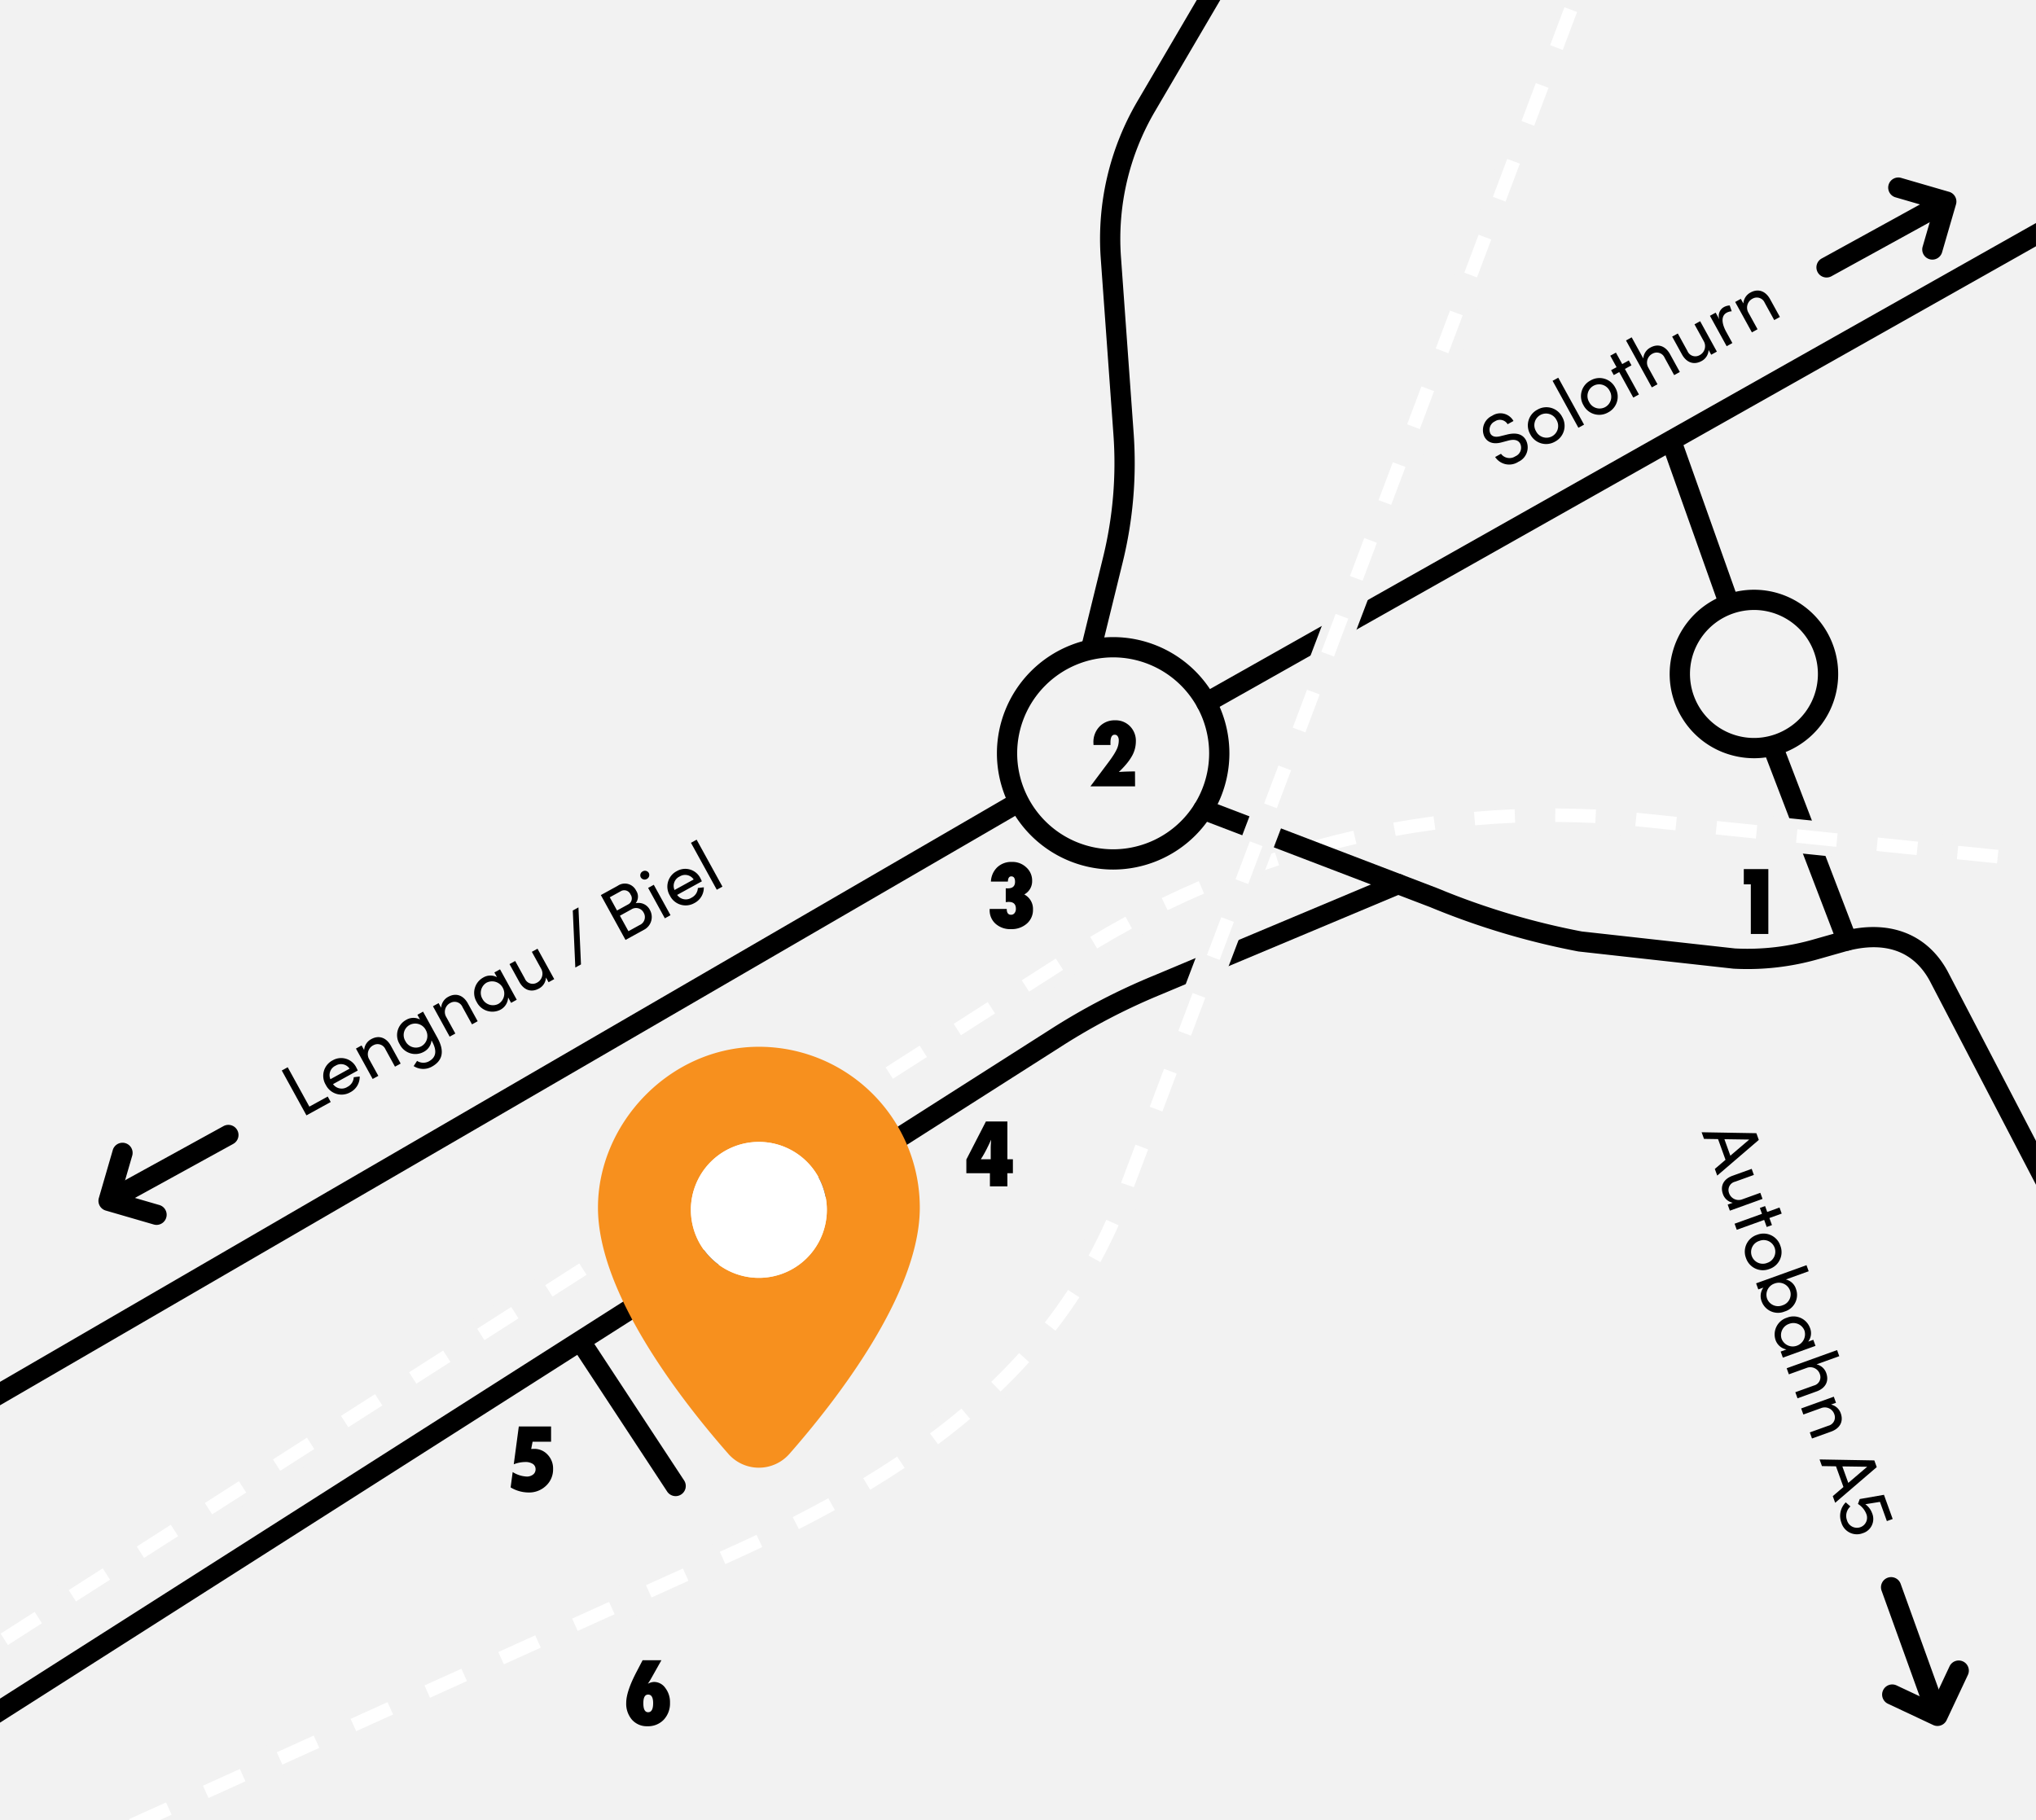 <svg xmlns="http://www.w3.org/2000/svg" xmlns:xlink="http://www.w3.org/1999/xlink" width="406" height="363" viewBox="0 0 406 363">
  <defs>
    <clipPath id="clip-path">
      <rect id="Rechteck_2170" data-name="Rechteck 2170" width="406" height="363" transform="translate(7105 1597)" fill="#fff"/>
    </clipPath>
  </defs>
  <g id="Gruppe_4233" data-name="Gruppe 4233" transform="translate(-7105 -1597)">
    <rect id="Rechteck_2171" data-name="Rechteck 2171" width="406" height="363" transform="translate(7105 1597)" fill="#f2f2f2"/>
    <g id="Gruppe_maskieren_1" data-name="Gruppe maskieren 1" clip-path="url(#clip-path)">
      <g id="Gruppe_4233-2" data-name="Gruppe 4233" transform="translate(8443.443 1309.974)">
        <path id="Pfad_15050" data-name="Pfad 15050" d="M-799.667,547.836a2.021,2.021,0,0,1-1.887-1.3l-14.833-38.709a2.02,2.02,0,0,1,1.163-2.609,2.02,2.02,0,0,1,2.609,1.164l14.834,38.709a2.021,2.021,0,0,1-1.164,2.609,2.02,2.02,0,0,1-.722.136Z" transform="translate(-170.455 -71.216)"/>
        <g id="Gruppe_4250" data-name="Gruppe 4250" transform="translate(-1338.447 446.24)">
          <path id="Pfad_15051" data-name="Pfad 15051" d="M-1015.18,523.975l-.088-.008a181.413,181.413,0,0,0-110.889,27.914l-212.289,135.848v8l215.919-138.17a174.628,174.628,0,0,1,106.7-26.875l83.377,8.567v-6.769Z" transform="translate(1338.447 -523.456)" fill="#f2f2f2"/>
        </g>
        <path id="Pfad_15052" data-name="Pfad 15052" d="M-827.18,495.277a16.93,16.93,0,0,1-4.189-.53,16.693,16.693,0,0,1-10.291-7.709,16.693,16.693,0,0,1-1.826-12.728,16.82,16.82,0,0,1,20.437-12.117,16.82,16.82,0,0,1,12.117,20.437h0a16.7,16.7,0,0,1-7.709,10.291,16.7,16.7,0,0,1-8.539,2.356Zm-.028-29.568a12.783,12.783,0,0,0-12.364,9.6,12.774,12.774,0,0,0,9.2,15.522,12.673,12.673,0,0,0,9.666-1.386,12.678,12.678,0,0,0,5.855-7.816h0a12.774,12.774,0,0,0-9.2-15.522,12.732,12.732,0,0,0-3.157-.4Z" transform="translate(-161.476 -57.036)"/>
        <rect id="Rechteck_2194" data-name="Rechteck 2194" width="4.04" height="35.956" transform="translate(-1007.562 374.296) rotate(-19.563)"/>
        <g id="Gruppe_4251" data-name="Gruppe 4251" transform="translate(-1338.313 448.252)">
          <path id="Pfad_15053" data-name="Pfad 15053" d="M-1336.8,693.286l-1.452-2.269,6.787-4.343,1.452,2.269Zm13.575-8.686-1.452-2.269,6.787-4.344,1.452,2.269Zm13.575-8.688-1.453-2.269,6.787-4.343,1.453,2.269Zm13.575-8.686-1.452-2.269,6.787-4.344,1.452,2.269Zm13.575-8.687-1.452-2.269,6.787-4.343,1.452,2.269Zm13.575-8.687-1.452-2.269,6.788-4.344,1.452,2.269Zm13.575-8.687-1.452-2.269,6.787-4.344,1.452,2.269Zm13.575-8.687-1.453-2.269,6.788-4.344,1.452,2.269Zm13.575-8.687-1.452-2.269,6.788-4.344,1.452,2.269Zm13.575-8.686-1.452-2.269,6.787-4.343,1.452,2.269Zm13.575-8.688-1.453-2.269,6.787-4.344,1.453,2.269Zm13.575-8.686-1.452-2.269,6.787-4.344,1.452,2.269Zm13.575-8.688-1.452-2.269,6.787-4.344,1.452,2.269Zm13.575-8.686-1.452-2.269,6.788-4.343,1.452,2.269Zm13.575-8.687-1.452-2.269,6.787-4.344,1.452,2.269Zm13.575-8.687-1.453-2.269,6.788-4.344,1.452,2.269Zm13.579-8.616-1.391-2.307c2.312-1.394,4.683-2.752,7.047-4.034l1.284,2.368c-2.322,1.262-4.657,2.6-6.935,3.972Zm14.055-7.626-1.176-2.424c2.43-1.179,4.915-2.314,7.385-3.376l1.063,2.475c-2.43,1.043-4.874,2.162-7.267,3.323Zm14.689-6.316-.95-2.52c2.527-.953,5.1-1.859,7.661-2.691l.834,2.562c-2.512.818-5.051,1.709-7.54,2.647Zm150.707-3.031-8.016-.824.275-2.68,8.016.824Zm-16.032-1.647-8.016-.824.275-2.68,8.016.824Zm-119.473-.275-.717-2.6c2.6-.718,5.247-1.385,7.873-1.983l.6,2.626c-2.583.592-5.192,1.249-7.751,1.955ZM-972.21,534.1l-8.016-.824.275-2.68,8.016.824Zm-16.032-1.647-8.016-.824.276-2.68,8.016.824Zm-71.82-.53-.478-2.651c2.651-.477,5.349-.9,8.021-1.258l.356,2.67c-2.626.349-5.284.765-7.894,1.237Zm55.788-1.118-8.016-.824.275-2.68,8.016.824Zm-39.943-1-.234-2.683c2.684-.235,5.41-.411,8.1-.523l.113,2.691c-2.645.11-5.33.282-7.974.51Zm23.966-.455c-2.647-.131-5.337-.2-7.993-.213l.011-2.694c2.7.011,5.428.083,8.115.216Z" transform="translate(1338.248 -526.442)" fill="#fff"/>
        </g>
        <path id="Pfad_15054" data-name="Pfad 15054" d="M-1148.518,714.2a2.018,2.018,0,0,1-1.69-.91l-18.9-28.749a2.021,2.021,0,0,1,.578-2.8,2.019,2.019,0,0,1,1.52-.292,2.019,2.019,0,0,1,1.28.87l18.9,28.749a2.02,2.02,0,0,1,.292,1.52,2.02,2.02,0,0,1-.87,1.28A2.012,2.012,0,0,1-1148.518,714.2Z" transform="translate(-55.196 -128.801)"/>
        <path id="Pfad_15055" data-name="Pfad 15055" d="M-1020.055,522.063a23.207,23.207,0,0,1-23.18-23.18,23.207,23.207,0,0,1,23.18-23.18,23.207,23.207,0,0,1,23.18,23.18,23.207,23.207,0,0,1-23.18,23.18Zm0-42.32a19.161,19.161,0,0,0-19.14,19.14,19.161,19.161,0,0,0,19.14,19.14,19.161,19.161,0,0,0,19.14-19.14,19.161,19.161,0,0,0-19.14-19.14Z" transform="translate(-96.413 -61.62)"/>
        <g id="Gruppe_4252" data-name="Gruppe 4252" transform="translate(-1145.745 510.684)">
          <path id="Pfad_15056" data-name="Pfad 15056" d="M-1044.1,632.091h-3.486v-2.623h-4.7v-2.732l3.9-7.583h4.282v7.534h1.1v2.782h-1.106Zm-3.327-5.4v-2.422q0-.168.021-.536t.063-.947l-.519,1.106q-.386.813-.771,1.513t-.771,1.287Z" transform="translate(1052.289 -619.153)"/>
        </g>
        <g id="Gruppe_4253" data-name="Gruppe 4253" transform="translate(-1141.099 458.925)">
          <path id="Pfad_15057" data-name="Pfad 15057" d="M-1045.389,551.66h3.41q0,1.165.855,1.165a.852.852,0,0,0,.7-.331,1.333,1.333,0,0,0,.269-.867q0-1.366-1.425-1.366a1.85,1.85,0,0,0-.251.013l-.344.029v-2.757l.247.013h.172q1.432,0,1.433-1.316,0-1.073-.746-1.072-.586,0-.67.863l-.017.176h-3.377a4.192,4.192,0,0,1,1.265-2.858,4.06,4.06,0,0,1,2.925-1.064,3.981,3.981,0,0,1,2.866,1.09,3.5,3.5,0,0,1,1.164,2.673,2.994,2.994,0,0,1-1.567,2.723,3.245,3.245,0,0,1,1.735,3,3.594,3.594,0,0,1-1.232,2.824,4.555,4.555,0,0,1-3.159,1.09,4.369,4.369,0,0,1-3.067-1.065,3.558,3.558,0,0,1-1.181-2.774Z" transform="translate(1045.389 -542.292)"/>
        </g>
        <g id="Gruppe_4254" data-name="Gruppe 4254" transform="translate(-1121.005 430.677)">
          <path id="Pfad_15058" data-name="Pfad 15058" d="M-1006.643,513.517h-8.908l3.536-4.718q.6-.8,1.014-1.438a10.348,10.348,0,0,0,.645-1.119,4.122,4.122,0,0,0,.461-1.877,1.434,1.434,0,0,0-.218-.838.69.69,0,0,0-.6-.31q-.838,0-.838,1.576v.2c0,.077.007.17.013.277h-3.394l-.017-.469a4.414,4.414,0,0,1,1.207-3.2,4.135,4.135,0,0,1,3.109-1.257,3.977,3.977,0,0,1,2.983,1.19,4.114,4.114,0,0,1,1.164,3.042,5.944,5.944,0,0,1-.8,2.933,10.6,10.6,0,0,1-1.043,1.495,17.726,17.726,0,0,1-1.554,1.647q.787-.059,1.588-.084t1.638-.026Z" transform="translate(1015.551 -500.344)"/>
        </g>
        <g id="Gruppe_4255" data-name="Gruppe 4255" transform="translate(-1236.619 571.503)">
          <path id="Pfad_15059" data-name="Pfad 15059" d="M-1187.235,721.627l.41-3.067a5.685,5.685,0,0,0,2.774.9,1.981,1.981,0,0,0,1.291-.4,1.279,1.279,0,0,0,.5-1.047,1.23,1.23,0,0,0-.545-1.069,2.649,2.649,0,0,0-1.533-.381,6.387,6.387,0,0,0-2.271.453l1.005-7.542h6.436v3.042h-3.687l-.277,1.449c.24-.016.436-.025.586-.025a3.569,3.569,0,0,1,2.69,1.156,3.963,3.963,0,0,1,1.089,2.849,4.438,4.438,0,0,1-1.407,3.352,4.856,4.856,0,0,1-3.511,1.341A7.036,7.036,0,0,1-1187.235,721.627Z" transform="translate(1187.235 -709.468)"/>
        </g>
        <g id="Gruppe_4256" data-name="Gruppe 4256" transform="translate(-990.711 460.352)">
          <path id="Pfad_15060" data-name="Pfad 15060" d="M-817.173,557.349h-3.494v-9.9h-1.4v-3.042h4.894Z" transform="translate(822.067 -544.411)"/>
        </g>
        <g id="Gruppe_4257" data-name="Gruppe 4257" transform="translate(-1318.808 511.356)">
          <path id="Pfad_15061" data-name="Pfad 15061" d="M-1305.015,636.493a2.022,2.022,0,0,1-1.772-1.048,2.021,2.021,0,0,1,.8-2.743l22.369-12.3a2.022,2.022,0,0,1,2.744.8,2.021,2.021,0,0,1-.8,2.744l-22.369,12.3a2.01,2.01,0,0,1-.972.247Z" transform="translate(1308.55 -620.15)"/>
          <path id="Pfad_15062" data-name="Pfad 15062" d="M-1297.7,641.832a2.025,2.025,0,0,1-.564-.081l-9.567-2.778a2.02,2.02,0,0,1-1.207-.966,2.022,2.022,0,0,1-.17-1.537l2.779-9.566a2.021,2.021,0,0,1,2.5-1.376,2.02,2.02,0,0,1,1.377,2.5l-2.215,7.626,7.626,2.214a2.02,2.02,0,0,1,1.376,2.5,2.021,2.021,0,0,1-1.935,1.464Z" transform="translate(1309.284 -621.88)"/>
        </g>
        <g id="Gruppe_4258" data-name="Gruppe 4258" transform="translate(-1282.252 454.485)">
          <path id="Pfad_15063" data-name="Pfad 15063" d="M-1249.5,610.945l3.661-2.014.6,1.091-4.843,2.663L-1255,603.74l1.181-.65Z" transform="translate(1254.999 -557.708)"/>
          <path id="Pfad_15064" data-name="Pfad 15064" d="M-1235.835,602.853l-4.933,2.713a2.116,2.116,0,0,0,2.886.543,2.27,2.27,0,0,0,1.244-1.919l1.189-.146a3.454,3.454,0,0,1-1.886,3.152,3.5,3.5,0,0,1-2.763.309,3.5,3.5,0,0,1-2.117-1.8,3.462,3.462,0,0,1-.376-2.74,3.463,3.463,0,0,1,1.75-2.141,3.371,3.371,0,0,1,2.711-.3,3.371,3.371,0,0,1,2.043,1.807C-1235.994,602.5-1235.914,602.677-1235.835,602.853Zm-1.639-.367a2.046,2.046,0,0,0-2.782-.6,2.067,2.067,0,0,0-1.035,2.7Z" transform="translate(1250.986 -556.817)"/>
          <path id="Pfad_15065" data-name="Pfad 15065" d="M-1226.051,595.937l1.927,3.505-1.13.622-1.891-3.44a1.709,1.709,0,0,0-1-.955,1.709,1.709,0,0,0-1.379.1,2,2,0,0,0-1.059,1.229,2,2,0,0,0,.2,1.61l1.807,3.285-1.129.621-3.334-6.063,1.129-.621.506.922a2.668,2.668,0,0,1,1.42-2.185C-1228.478,593.737-1226.973,594.229-1226.051,595.937Z" transform="translate(1247.827 -554.795)"/>
          <path id="Pfad_15066" data-name="Pfad 15066" d="M-1216.8,587.244l1.129-.621,2.87,5.22c1.578,2.869.873,4.661-1.127,5.76a3.511,3.511,0,0,1-3.619-.124l.682-1.034a2.332,2.332,0,0,0,2.351.094c1.338-.735,1.754-1.945.626-4l-.1-.182a2.876,2.876,0,0,1-1.548,2.289,3.468,3.468,0,0,1-2.724.268,3.469,3.469,0,0,1-2.07-1.791,3.436,3.436,0,0,1-.41-2.7,3.436,3.436,0,0,1,1.685-2.146,2.814,2.814,0,0,1,2.775-.089Zm1.657,3.012a2.37,2.37,0,0,0-1.409-1.155,2.369,2.369,0,0,0-1.812.187,2.29,2.29,0,0,0-1.1,1.423,2.29,2.29,0,0,0,.268,1.777,2.34,2.34,0,0,0,1.362,1.188,2.34,2.34,0,0,0,1.8-.137,2.355,2.355,0,0,0,1.143-1.453,2.355,2.355,0,0,0-.258-1.83Z" transform="translate(1243.842 -552.33)"/>
          <path id="Pfad_15067" data-name="Pfad 15067" d="M-1203.247,583.4l1.928,3.505-1.129.622-1.893-3.44a1.709,1.709,0,0,0-1-.954,1.71,1.71,0,0,0-1.379.1,2,2,0,0,0-1.059,1.23,2,2,0,0,0,.2,1.61l1.806,3.284-1.129.622-3.335-6.063,1.129-.622.507.922a2.666,2.666,0,0,1,1.42-2.184C-1205.674,581.2-1204.168,581.688-1203.247,583.4Z" transform="translate(1240.38 -550.699)"/>
          <path id="Pfad_15068" data-name="Pfad 15068" d="M-1194,574.715l1.129-.621,3.334,6.063-1.129.621-.593-1.078a2.877,2.877,0,0,1-1.542,2.454,3.5,3.5,0,0,1-2.69.208,3.5,3.5,0,0,1-2.039-1.767,3.489,3.489,0,0,1-.387-2.692,3.489,3.489,0,0,1,1.662-2.152,2.783,2.783,0,0,1,2.776-.089Zm1.663,3.025a2.422,2.422,0,0,0-3.228-.981,2.359,2.359,0,0,0-.823,3.208,2.365,2.365,0,0,0,3.17,1.03,2.385,2.385,0,0,0,.877-3.257Z" transform="translate(1236.391 -548.238)"/>
          <path id="Pfad_15069" data-name="Pfad 15069" d="M-1183.112,568.608l1.129-.621,3.335,6.063-1.129.621-.521-.948a2.615,2.615,0,0,1-1.406,2.21c-1.519.835-3.01.337-3.933-1.371l-1.928-3.506,1.13-.621,1.913,3.479a1.7,1.7,0,0,0,.992.968,1.7,1.7,0,0,0,1.383-.093,2.019,2.019,0,0,0,1.061-1.232,2.019,2.019,0,0,0-.191-1.615Z" transform="translate(1232.976 -546.243)"/>
          <path id="Pfad_15070" data-name="Pfad 15070" d="M-1168.324,567.74l-.505-11.373,1.129-.621.505,11.373Z" transform="translate(1226.857 -542.245)"/>
          <path id="Pfad_15071" data-name="Pfad 15071" d="M-1150.729,553.982a2.863,2.863,0,0,1,.233,2.239,2.863,2.863,0,0,1-1.457,1.715l-3.648,2.007-4.92-8.946,3.363-1.849a2.5,2.5,0,0,1,2.056-.365,2.5,2.5,0,0,1,1.616,1.322,2.139,2.139,0,0,1-.088,2.517A2.534,2.534,0,0,1-1150.729,553.982Zm-5.843-3.737-2.168,1.193,1.449,2.636,2.208-1.213a1.339,1.339,0,0,0,.7-.883,1.339,1.339,0,0,0-.222-1.106,1.351,1.351,0,0,0-.838-.771,1.351,1.351,0,0,0-1.13.143Zm3.771,6.736a1.727,1.727,0,0,0,.97-1.038,1.727,1.727,0,0,0-.137-1.414,1.709,1.709,0,0,0-1.082-.891,1.709,1.709,0,0,0-1.385.218l-2.284,1.257,1.7,3.09Z" transform="translate(1224.144 -539.951)"/>
          <path id="Pfad_15072" data-name="Pfad 15072" d="M-1148.745,546.216a.881.881,0,0,1-.058-.673.881.881,0,0,1,.436-.516.885.885,0,0,1,.675-.1.885.885,0,0,1,.545.41.884.884,0,0,1,.057.682.884.884,0,0,1-.447.518.88.88,0,0,1-.671.09.88.88,0,0,1-.536-.412Zm4.8,8.167-3.335-6.063,1.129-.621,3.334,6.063Z" transform="translate(1220.331 -538.705)"/>
          <path id="Pfad_15073" data-name="Pfad 15073" d="M-1133.935,546.817l-4.933,2.714a2.114,2.114,0,0,0,2.886.543,2.268,2.268,0,0,0,1.245-1.918l1.188-.146a3.452,3.452,0,0,1-1.885,3.151,3.5,3.5,0,0,1-2.763.309,3.5,3.5,0,0,1-2.117-1.8,3.464,3.464,0,0,1-.376-2.74,3.463,3.463,0,0,1,1.751-2.142,3.371,3.371,0,0,1,2.711-.3,3.371,3.371,0,0,1,2.042,1.807C-1134.095,546.465-1134.015,546.641-1133.935,546.817Zm-1.638-.367a2.046,2.046,0,0,0-2.782-.6,2.067,2.067,0,0,0-1.035,2.7Z" transform="translate(1217.707 -538.516)"/>
          <path id="Pfad_15074" data-name="Pfad 15074" d="M-1128.686,545.68l-5.148-9.361,1.13-.621,5.148,9.361Z" transform="translate(1215.428 -535.698)"/>
        </g>
        <g id="Gruppe_4259" data-name="Gruppe 4259" transform="translate(-976.231 322.415)">
          <path id="Pfad_15075" data-name="Pfad 15075" d="M-798.542,361.281a2.021,2.021,0,0,1-1.772-1.047,2.021,2.021,0,0,1,.8-2.744l22.369-12.3a2.02,2.02,0,0,1,1.538-.169,2.02,2.02,0,0,1,1.206.969,2.02,2.02,0,0,1,.169,1.538,2.02,2.02,0,0,1-.969,1.206l-22.369,12.3A2.015,2.015,0,0,1-798.542,361.281Z" transform="translate(800.565 -341.328)"/>
          <path id="Pfad_15076" data-name="Pfad 15076" d="M-770.5,355.964a2.022,2.022,0,0,1-.564-.081,2.02,2.02,0,0,1-1.376-2.5l2.214-7.626-7.626-2.215a2.02,2.02,0,0,1-1.376-2.5,2.021,2.021,0,0,1,2.5-1.377l9.566,2.779a2.02,2.02,0,0,1,1.377,2.5l-2.779,9.566a2.021,2.021,0,0,1-1.936,1.454Z" transform="translate(793.622 -339.578)"/>
        </g>
        <g id="Gruppe_4260" data-name="Gruppe 4260" transform="translate(-1042.77 344.968)">
          <path id="Pfad_15077" data-name="Pfad 15077" d="M-896.9,418.15l1.168-.642a2.112,2.112,0,0,0,2.865.5,1.862,1.862,0,0,0,1.026-1.062,1.862,1.862,0,0,0-.07-1.476c-.479-.869-1.485-.824-2.345-.6l-1.312.35c-2.145.588-3.059-.364-3.459-1.092a3.137,3.137,0,0,1-.116-2.42,3.136,3.136,0,0,1,1.643-1.78,2.986,2.986,0,0,1,2.357-.411,2.986,2.986,0,0,1,1.9,1.451l-1.168.642a1.78,1.78,0,0,0-1.142-.832,1.78,1.78,0,0,0-1.388.261,1.837,1.837,0,0,0-.912,2.43c.172.312.617.877,1.984.533l1.34-.331c1.74-.433,3.078-.154,3.777,1.119a3.162,3.162,0,0,1,.166,2.483,3.162,3.162,0,0,1-1.682,1.834,3.345,3.345,0,0,1-4.634-.962Z" transform="translate(899.373 -384.951)"/>
          <path id="Pfad_15078" data-name="Pfad 15078" d="M-885.524,413.04a3.523,3.523,0,0,1-.351-2.768,3.523,3.523,0,0,1,1.771-2.155,3.535,3.535,0,0,1,2.773-.345,3.535,3.535,0,0,1,2.157,1.777,3.548,3.548,0,0,1,.349,2.778,3.548,3.548,0,0,1-1.773,2.166,3.537,3.537,0,0,1-2.776.333,3.537,3.537,0,0,1-2.151-1.786Zm5.22-2.871a2.335,2.335,0,0,0-1.4-1.178,2.335,2.335,0,0,0-1.818.19,2.32,2.32,0,0,0-1.118,1.432,2.32,2.32,0,0,0,.257,1.8A2.325,2.325,0,0,0-883,413.6a2.325,2.325,0,0,0,1.817-.175,2.34,2.34,0,0,0,1.133-1.441,2.34,2.34,0,0,0-.253-1.816Z" transform="translate(895.009 -384.359)"/>
          <path id="Pfad_15079" data-name="Pfad 15079" d="M-873.543,408.863l-5.148-9.361,1.129-.621,5.148,9.361Z" transform="translate(892.619 -381.498)"/>
          <path id="Pfad_15080" data-name="Pfad 15080" d="M-869.793,404.39a3.524,3.524,0,0,1-.352-2.767,3.524,3.524,0,0,1,1.77-2.156,3.535,3.535,0,0,1,2.774-.345,3.535,3.535,0,0,1,2.157,1.777,3.547,3.547,0,0,1,.349,2.777,3.547,3.547,0,0,1-1.774,2.165,3.535,3.535,0,0,1-2.774.333A3.535,3.535,0,0,1-869.793,404.39Zm5.219-2.871a2.336,2.336,0,0,0-1.4-1.178,2.336,2.336,0,0,0-1.818.19,2.322,2.322,0,0,0-1.117,1.432,2.322,2.322,0,0,0,.255,1.8,2.326,2.326,0,0,0,1.383,1.19,2.326,2.326,0,0,0,1.817-.174,2.34,2.34,0,0,0,1.133-1.442,2.34,2.34,0,0,0-.255-1.816Z" transform="translate(889.872 -381.533)"/>
          <path id="Pfad_15081" data-name="Pfad 15081" d="M-857.916,393.012l.535.974-1.311.721,2.8,5.09-1.129.621-2.8-5.09-1.09.6-.535-.974,1.09-.6-1.256-2.285,1.129-.621,1.257,2.285Z" transform="translate(887.041 -379.071)"/>
          <path id="Pfad_15082" data-name="Pfad 15082" d="M-848.144,390.329l1.928,3.506-1.13.622-1.892-3.441a1.711,1.711,0,0,0-1-.954,1.711,1.711,0,0,0-1.38.1,2,2,0,0,0-1.058,1.229,2,2,0,0,0,.2,1.61l1.807,3.285-1.13.621-5.148-9.361,1.13-.621,2.32,4.219a2.669,2.669,0,0,1,1.421-2.184C-850.571,388.13-849.066,388.621-848.144,390.329Z" transform="translate(885.517 -377.593)"/>
          <path id="Pfad_15083" data-name="Pfad 15083" d="M-838.831,382.773l1.129-.622,3.335,6.063-1.13.622-.521-.948a2.615,2.615,0,0,1-1.405,2.21c-1.519.836-3.011.337-3.933-1.37l-1.929-3.506,1.13-.622,1.914,3.479a1.7,1.7,0,0,0,.992.968,1.7,1.7,0,0,0,1.383-.093,2.018,2.018,0,0,0,1.061-1.232,2.018,2.018,0,0,0-.192-1.614Z" transform="translate(881.056 -376.035)"/>
          <path id="Pfad_15084" data-name="Pfad 15084" d="M-828.147,377.485l.4,1.165a2.4,2.4,0,0,0-1,.277c-1.207.664-.966,2.24-.088,3.836l1.22,2.22-1.141.628-3.335-6.063,1.142-.629.757,1.376a2,2,0,0,1,.858-2.467A2.616,2.616,0,0,1-828.147,377.485Z" transform="translate(877.397 -374.51)"/>
          <path id="Pfad_15085" data-name="Pfad 15085" d="M-817.635,374.832l1.929,3.505-1.13.622-1.892-3.44a1.709,1.709,0,0,0-1-.954,1.709,1.709,0,0,0-1.38.1,2,2,0,0,0-1.058,1.229,2,2,0,0,0,.2,1.61l1.806,3.285-1.129.621-3.334-6.063,1.129-.621.506.921a2.668,2.668,0,0,1,1.421-2.184C-820.062,372.633-818.557,373.125-817.635,374.832Z" transform="translate(874.961 -373.068)"/>
        </g>
        <g id="Gruppe_4261" data-name="Gruppe 4261" transform="translate(-963.355 601.554)">
          <path id="Pfad_15086" data-name="Pfad 15086" d="M-770.766,782.151a2.021,2.021,0,0,1-1.9-1.336l-8.657-24.017a2.021,2.021,0,0,1,1.215-2.586,2.021,2.021,0,0,1,2.585,1.215l8.657,24.017a2.02,2.02,0,0,1-1.216,2.586A2.016,2.016,0,0,1-770.766,782.151Z" transform="translate(781.444 -754.093)"/>
          <path id="Pfad_15087" data-name="Pfad 15087" d="M-770.07,791.838a2.029,2.029,0,0,1-.86-.192l-9.015-4.238a2.02,2.02,0,0,1-.968-2.688,2.018,2.018,0,0,1,1.143-1.042,2.018,2.018,0,0,1,1.545.073l7.187,3.379,3.378-7.187a2.019,2.019,0,0,1,1.143-1.042,2.019,2.019,0,0,1,1.545.073,2.021,2.021,0,0,1,.968,2.688l-4.238,9.015a2.021,2.021,0,0,1-1.143,1.041A2.016,2.016,0,0,1-770.07,791.838Z" transform="translate(781.333 -762.156)"/>
        </g>
        <g id="Gruppe_4262" data-name="Gruppe 4262" transform="translate(-999.126 512.832)">
          <path id="Pfad_15088" data-name="Pfad 15088" d="M-831.925,629.66l2.131-1.823-1.488-4.127-2.8-.044-.477-1.324,10.921.189.483,1.339-8.288,7.114Zm1.91-5.933,1.185,3.29,3.77-3.218Z" transform="translate(834.563 -622.343)"/>
          <path id="Pfad_15089" data-name="Pfad 15089" d="M-820.887,637.961l.438,1.214-6.511,2.346-.437-1.213,1.018-.366a2.617,2.617,0,0,1-1.965-1.734c-.586-1.631.139-3.026,1.97-3.67l3.764-1.357.437,1.213-3.736,1.347a1.7,1.7,0,0,0-1.11.829,1.7,1.7,0,0,0-.125,1.38,2.017,2.017,0,0,0,1.051,1.239,2.017,2.017,0,0,0,1.623.062Z" transform="translate(832.597 -625.882)"/>
          <path id="Pfad_15090" data-name="Pfad 15090" d="M-817.343,648l-1.046.376-.506-1.408-5.465,1.97-.436-1.213,5.464-1.969-.422-1.172,1.045-.376.422,1.171,2.453-.885.436,1.213-2.453.884Z" transform="translate(831.373 -629.485)"/>
          <path id="Pfad_15091" data-name="Pfad 15091" d="M-819.32,652.6a3.523,3.523,0,0,1,2.788.084,3.523,3.523,0,0,1,1.853,2.086,3.536,3.536,0,0,1-.092,2.793,3.536,3.536,0,0,1-2.092,1.854,3.548,3.548,0,0,1-2.8-.089,3.548,3.548,0,0,1-1.863-2.09,3.536,3.536,0,0,1,.1-2.793,3.536,3.536,0,0,1,2.1-1.845Zm2.02,5.6a2.337,2.337,0,0,0,1.381-1.2,2.337,2.337,0,0,0,.1-1.825,2.32,2.32,0,0,0-1.24-1.328,2.32,2.32,0,0,0-1.817-.028A2.326,2.326,0,0,0-820.267,655a2.326,2.326,0,0,0-.111,1.819,2.341,2.341,0,0,0,1.245,1.347,2.341,2.341,0,0,0,1.833.036Z" transform="translate(830.38 -632.147)"/>
          <path id="Pfad_15092" data-name="Pfad 15092" d="M-812.725,670.944a3.47,3.47,0,0,1-2.734-.027,3.47,3.47,0,0,1-1.866-2,2.878,2.878,0,0,1,.351-2.741l-1.017.367-.436-1.212,10.05-3.623.438,1.212-4.559,1.642a2.787,2.787,0,0,1,2.025,1.9,3.438,3.438,0,0,1-.156,2.728A3.438,3.438,0,0,1-812.725,670.944Zm-.428-1.232a2.293,2.293,0,0,0,1.374-1.163,2.293,2.293,0,0,0,.111-1.8,2.366,2.366,0,0,0-1.237-1.328,2.366,2.366,0,0,0-1.815-.06,2.352,2.352,0,0,0-1.4,1.2,2.352,2.352,0,0,0-.109,1.836,2.342,2.342,0,0,0,1.26,1.3,2.341,2.341,0,0,0,1.813.014Z" transform="translate(829.295 -635.2)"/>
          <path id="Pfad_15093" data-name="Pfad 15093" d="M-805.233,681.553l.438,1.212-6.51,2.347-.436-1.213,1.157-.417a2.877,2.877,0,0,1-2.184-1.906,3.5,3.5,0,0,1,.214-2.691,3.5,3.5,0,0,1,2.065-1.738,3.49,3.49,0,0,1,2.72.038,3.49,3.49,0,0,1,1.866,1.979,2.784,2.784,0,0,1-.346,2.756Zm-3.248,1.17a2.421,2.421,0,0,0,1.474-3.035,2.359,2.359,0,0,0-3.041-1.315,2.366,2.366,0,0,0-1.512,2.971,2.385,2.385,0,0,0,3.079,1.38Z" transform="translate(827.507 -640.164)"/>
          <path id="Pfad_15094" data-name="Pfad 15094" d="M-803.446,695.114l-3.763,1.357-.438-1.213,3.694-1.331a1.71,1.71,0,0,0,1.1-.84,1.71,1.71,0,0,0,.118-1.378,2,2,0,0,0-1.049-1.237,2,2,0,0,0-1.621-.053l-3.527,1.271-.438-1.213,10.051-3.622.437,1.212-4.531,1.633a2.671,2.671,0,0,1,1.937,1.743C-800.894,693.061-801.615,694.471-803.446,695.114Z" transform="translate(826.335 -643.412)"/>
          <path id="Pfad_15095" data-name="Pfad 15095" d="M-799.156,707.634l-3.764,1.356-.437-1.213,3.694-1.331a1.709,1.709,0,0,0,1.1-.84,1.709,1.709,0,0,0,.118-1.378,2,2,0,0,0-1.049-1.237,2,2,0,0,0-1.621-.053l-3.527,1.271L-805.08,703l6.509-2.346.438,1.213-.99.356a2.67,2.67,0,0,1,1.936,1.744C-796.6,705.579-797.325,706.99-799.156,707.634Z" transform="translate(824.934 -647.917)"/>
          <path id="Pfad_15096" data-name="Pfad 15096" d="M-797,726.561l2.13-1.823-1.487-4.127-2.8-.044-.477-1.325,10.921.191.482,1.337-8.288,7.114Zm1.909-5.933,1.186,3.29,3.77-3.218Z" transform="translate(823.156 -653.989)"/>
          <path id="Pfad_15097" data-name="Pfad 15097" d="M-789.019,737.368a3.222,3.222,0,0,1-2.6-.109,3.222,3.222,0,0,1-1.672-1.991,3.8,3.8,0,0,1,.873-4.047l.925.816a2.525,2.525,0,0,0-.674,2.763,2.053,2.053,0,0,0,1.044,1.267,2.053,2.053,0,0,0,1.638.1,2,2,0,0,0,1.156-1.1,2,2,0,0,0-.017-1.6,4.1,4.1,0,0,0-1.64-1.928l.356-.979,4.83-.844,1.739,4.823-1.157.418-1.381-3.833-2.918.469a3.774,3.774,0,0,1,1.34,1.754,2.963,2.963,0,0,1-.022,2.423,2.963,2.963,0,0,1-1.823,1.6Z" transform="translate(821.164 -657.411)"/>
        </g>
        <g id="Gruppe_4263" data-name="Gruppe 4263" transform="translate(-1213.57 618.125)">
          <path id="Pfad_15098" data-name="Pfad 15098" d="M-1145.985,778.7l-2.07,3.679q-.117.21-.276.465t-.36.557a2.7,2.7,0,0,1,1.232-.368,2.751,2.751,0,0,1,2.254,1.207,4.638,4.638,0,0,1,.931,2.933,4.746,4.746,0,0,1-1.249,3.394,4.306,4.306,0,0,1-3.251,1.3,3.946,3.946,0,0,1-3.067-1.282,4.874,4.874,0,0,1-1.165-3.394q0-2.255,2.087-6.226l1.181-2.263Zm-1.651,8.564q0-1.709-1-1.71-.956,0-.956,1.727,0,1.793.956,1.793,1,0,1-1.809Z" transform="translate(1153.007 -778.701)"/>
        </g>
        <path id="Pfad_15099" data-name="Pfad 15099" d="M-1014.3,338.625l2.524,35.071a78.875,78.875,0,0,1-2.069,24.482L-1018,415.121a2.02,2.02,0,0,0,1.481,2.443,2.016,2.016,0,0,0,.483.058,2.021,2.021,0,0,0,1.96-1.539l4.155-16.943a82.9,82.9,0,0,0,2.175-25.734l-2.523-35.07a50.254,50.254,0,0,1,6.8-29.147l12.993-22.161h-4.683l-11.795,20.118a54.277,54.277,0,0,0-7.346,31.479Z" transform="translate(-104.637)"/>
        <path id="Pfad_15100" data-name="Pfad 15100" d="M-983.94,449.72a2.019,2.019,0,0,0,1.762,1.028,2.011,2.011,0,0,0,.991-.261l164.433-92.775v-4.639l-166.419,93.9a2.021,2.021,0,0,0-.767,2.747Z" transform="translate(-115.693 -21.57)"/>
        <path id="Pfad_15101" data-name="Pfad 15101" d="M-1134.433,525.462a2.02,2.02,0,0,0,.733-2.762,2.019,2.019,0,0,0-1.229-.939,2.019,2.019,0,0,0-1.533.207l-201.985,117.286v4.673Z" transform="translate(0 -76.64)"/>
        <path id="Pfad_15102" data-name="Pfad 15102" d="M-1126.68,580.16a124.623,124.623,0,0,1,19.8-10.293l48.028-20.151a2.021,2.021,0,0,0,1.082-2.645,2.021,2.021,0,0,0-2.645-1.081l-48.014,20.146a128.759,128.759,0,0,0-20.426,10.619L-1338.447,710.31v4.79Z" transform="translate(0 -84.523)"/>
        <path id="Pfad_15103" data-name="Pfad 15103" d="M-856.383,550.258l-4.981,1.414a47.556,47.556,0,0,1-15.729,1.814l-30.543-3.386a146.857,146.857,0,0,1-28.749-8.612l-46.026-17.6a2.021,2.021,0,0,0-2.609,1.166,2.022,2.022,0,0,0,1.166,2.609l45.973,17.582a150.806,150.806,0,0,0,29.567,8.844l30.834,3.424.114.01a51.511,51.511,0,0,0,17.115-1.963l4.981-1.413c5.452-1.58,12.831-1.857,17,5.76l21.206,40.708v-8.744L-834.708,558C-838.914,550.308-846.819,547.485-856.383,550.258Z" transform="translate(-115.382 -77.311)"/>
        <path id="Pfad_15104" data-name="Pfad 15104" d="M-1181.516,600.083c27.359-12.383,65.518-33.7,80.946-75.578l90.208-237.478h-7.2l-89.311,235.119c-6.172,16.756-16.348,31.043-31.11,43.677-11.956,10.233-27.1,19.434-46.306,28.126l-123.889,56.078h16.329Z" transform="translate(-9.884)" fill="#f2f2f2"/>
        <g id="Gruppe_4264" data-name="Gruppe 4264" transform="translate(-1312.695 288.474)">
          <path id="Pfad_15105" data-name="Pfad 15105" d="M-1056.786,704.173c-1.991,1.676-4.1,3.346-6.271,4.964l1.61,2.16c2.213-1.65,4.364-3.354,6.4-5.063Z" transform="translate(1222.756 -424.71)" fill="#fff"/>
          <path id="Pfad_15106" data-name="Pfad 15106" d="M-1076.058,718.4c-2.16,1.442-4.438,2.888-6.77,4.3l1.393,2.306c2.367-1.429,4.679-2.9,6.873-4.36Z" transform="translate(1229.213 -429.355)" fill="#fff"/>
          <path id="Pfad_15107" data-name="Pfad 15107" d="M-1096.6,730.728c-2.264,1.248-4.654,2.513-7.1,3.759l1.222,2.4c2.475-1.259,4.891-2.538,7.181-3.8Z" transform="translate(1236.03 -433.382)" fill="#fff"/>
          <path id="Pfad_15108" data-name="Pfad 15108" d="M-1003.6,626.02l-2.845,7.544-.023.067,2.55.866,2.839-7.526Z" transform="translate(1204.276 -399.186)" fill="#fff"/>
          <path id="Pfad_15109" data-name="Pfad 15109" d="M-1012.559,648.277c-1.079,2.424-2.267,4.827-3.529,7.142l2.364,1.29c1.3-2.378,2.517-4.847,3.626-7.337Z" transform="translate(1207.416 -406.455)" fill="#fff"/>
          <path id="Pfad_15110" data-name="Pfad 15110" d="M-1037.354,689.553l-2-1.807c-1.756,1.942-3.628,3.867-5.563,5.725l1.864,1.944C-1041.068,693.514-1039.151,691.542-1037.354,689.553Z" transform="translate(1216.83 -419.345)" fill="#fff"/>
          <path id="Pfad_15111" data-name="Pfad 15111" d="M-1024.413,669.032c-1.444,2.2-3,4.387-4.632,6.49l2.129,1.65c1.673-2.159,3.273-4.4,4.756-6.664Z" transform="translate(1211.648 -413.233)" fill="#fff"/>
          <rect id="Rechteck_2195" data-name="Rechteck 2195" width="8.081" height="2.694" transform="matrix(0.911, -0.412, 0.412, 0.911, 103.066, 314.686)" fill="#fff"/>
          <rect id="Rechteck_2196" data-name="Rechteck 2196" width="8.081" height="2.694" transform="matrix(0.911, -0.412, 0.412, 0.911, 14.724, 354.674)" fill="#fff"/>
          <rect id="Rechteck_2197" data-name="Rechteck 2197" width="8.081" height="2.694" transform="matrix(0.911, -0.412, 0.412, 0.911, 29.448, 348.009)" fill="#fff"/>
          <path id="Pfad_15112" data-name="Pfad 15112" d="M-1292.844,820.808l-7.362,3.332.1.214h5.964l2.412-1.092Z" transform="translate(1300.206 -462.801)" fill="#fff"/>
          <rect id="Rechteck_2198" data-name="Rechteck 2198" width="8.081" height="2.694" transform="translate(44.171 341.345) rotate(-24.335)" fill="#fff"/>
          <rect id="Rechteck_2199" data-name="Rechteck 2199" width="8.081" height="2.694" transform="matrix(0.911, -0.412, 0.412, 0.911, 73.619, 328.015)" fill="#fff"/>
          <rect id="Rechteck_2200" data-name="Rechteck 2200" width="8.081" height="2.694" transform="matrix(0.911, -0.412, 0.412, 0.911, 88.342, 321.35)" fill="#fff"/>
          <rect id="Rechteck_2201" data-name="Rechteck 2201" width="8.081" height="2.694" transform="translate(58.895 334.68) rotate(-24.335)" fill="#fff"/>
          <path id="Pfad_15113" data-name="Pfad 15113" d="M-1116.818,744.006l-1.155-2.434c-1.832.869-3.768,1.766-5.756,2.666l-1.562.706,1.11,2.455,1.562-.706C-1120.616,745.786-1118.665,744.881-1116.818,744.006Z" transform="translate(1243.081 -436.924)" fill="#fff"/>
          <rect id="Rechteck_2202" data-name="Rechteck 2202" width="8.081" height="2.694" transform="matrix(0.353, -0.936, 0.936, 0.353, 260.551, 68.05)" fill="#fff"/>
          <rect id="Rechteck_2203" data-name="Rechteck 2203" width="8.081" height="2.694" transform="matrix(0.353, -0.936, 0.936, 0.353, 266.254, 52.928)" fill="#fff"/>
          <rect id="Rechteck_2204" data-name="Rechteck 2204" width="8.081" height="2.694" transform="matrix(0.353, -0.936, 0.936, 0.353, 254.848, 83.172)" fill="#fff"/>
          <rect id="Rechteck_2205" data-name="Rechteck 2205" width="8.081" height="2.694" transform="matrix(0.353, -0.936, 0.936, 0.353, 283.363, 7.561)" fill="#fff"/>
          <rect id="Rechteck_2206" data-name="Rechteck 2206" width="8.081" height="2.694" transform="matrix(0.353, -0.936, 0.936, 0.353, 249.146, 98.295)" fill="#fff"/>
          <rect id="Rechteck_2207" data-name="Rechteck 2207" width="8.081" height="2.694" transform="matrix(0.353, -0.936, 0.936, 0.353, 271.957, 37.806)" fill="#fff"/>
          <rect id="Rechteck_2208" data-name="Rechteck 2208" width="8.081" height="2.694" transform="matrix(0.353, -0.936, 0.936, 0.353, 277.66, 22.684)" fill="#fff"/>
          <rect id="Rechteck_2209" data-name="Rechteck 2209" width="8.081" height="2.694" transform="matrix(0.353, -0.936, 0.936, 0.353, 226.334, 158.784)" fill="#fff"/>
          <rect id="Rechteck_2210" data-name="Rechteck 2210" width="8.081" height="2.694" transform="matrix(0.353, -0.936, 0.936, 0.353, 243.443, 113.417)" fill="#fff"/>
          <rect id="Rechteck_2211" data-name="Rechteck 2211" width="8.081" height="2.694" transform="matrix(0.353, -0.936, 0.936, 0.353, 209.225, 204.151)" fill="#fff"/>
          <rect id="Rechteck_2212" data-name="Rechteck 2212" width="8.081" height="2.694" transform="matrix(0.353, -0.936, 0.936, 0.353, 220.631, 173.906)" fill="#fff"/>
          <rect id="Rechteck_2213" data-name="Rechteck 2213" width="8.081" height="2.694" transform="matrix(0.353, -0.936, 0.936, 0.353, 214.928, 189.028)" fill="#fff"/>
          <rect id="Rechteck_2214" data-name="Rechteck 2214" width="8.081" height="2.694" transform="matrix(0.353, -0.936, 0.936, 0.353, 237.74, 128.539)" fill="#fff"/>
          <rect id="Rechteck_2215" data-name="Rechteck 2215" width="8.081" height="2.694" transform="matrix(0.353, -0.936, 0.936, 0.353, 232.037, 143.662)" fill="#fff"/>
          <rect id="Rechteck_2216" data-name="Rechteck 2216" width="8.081" height="2.693" transform="matrix(0.353, -0.936, 0.936, 0.353, 203.522, 219.273)" fill="#fff"/>
        </g>
        <g id="Gruppe_4265" data-name="Gruppe 4265" transform="translate(-1219.203 495.785)">
          <path id="Pfad_15114" data-name="Pfad 15114" d="M-1129.284,597.028c-17.722,0-32.088,15.237-32.088,32.087,0,17.12,16.692,38.51,26,49.1a8.1,8.1,0,0,0,6.089,2.759,8.1,8.1,0,0,0,6.089-2.759c9.305-10.6,26-31.986,26-49.1a32.082,32.082,0,0,0-32.1-32.087Zm13.556,32.527a13.557,13.557,0,0,1-13.556,13.557,13.558,13.558,0,0,1-13.558-13.557A13.557,13.557,0,0,1-1129.287,616a13.557,13.557,0,0,1,13.559,13.557Z" transform="translate(1161.372 -597.028)" fill="#f7901e"/>
          <path id="Pfad_15115" data-name="Pfad 15115" d="M-1106.742,638.755a13.557,13.557,0,0,1-13.556,13.557,13.558,13.558,0,0,1-13.558-13.557A13.557,13.557,0,0,1-1120.3,625.2,13.557,13.557,0,0,1-1106.742,638.755Z" transform="translate(1152.385 -606.228)" fill="#fff"/>
        </g>
      </g>
    </g>
  </g>
</svg>
